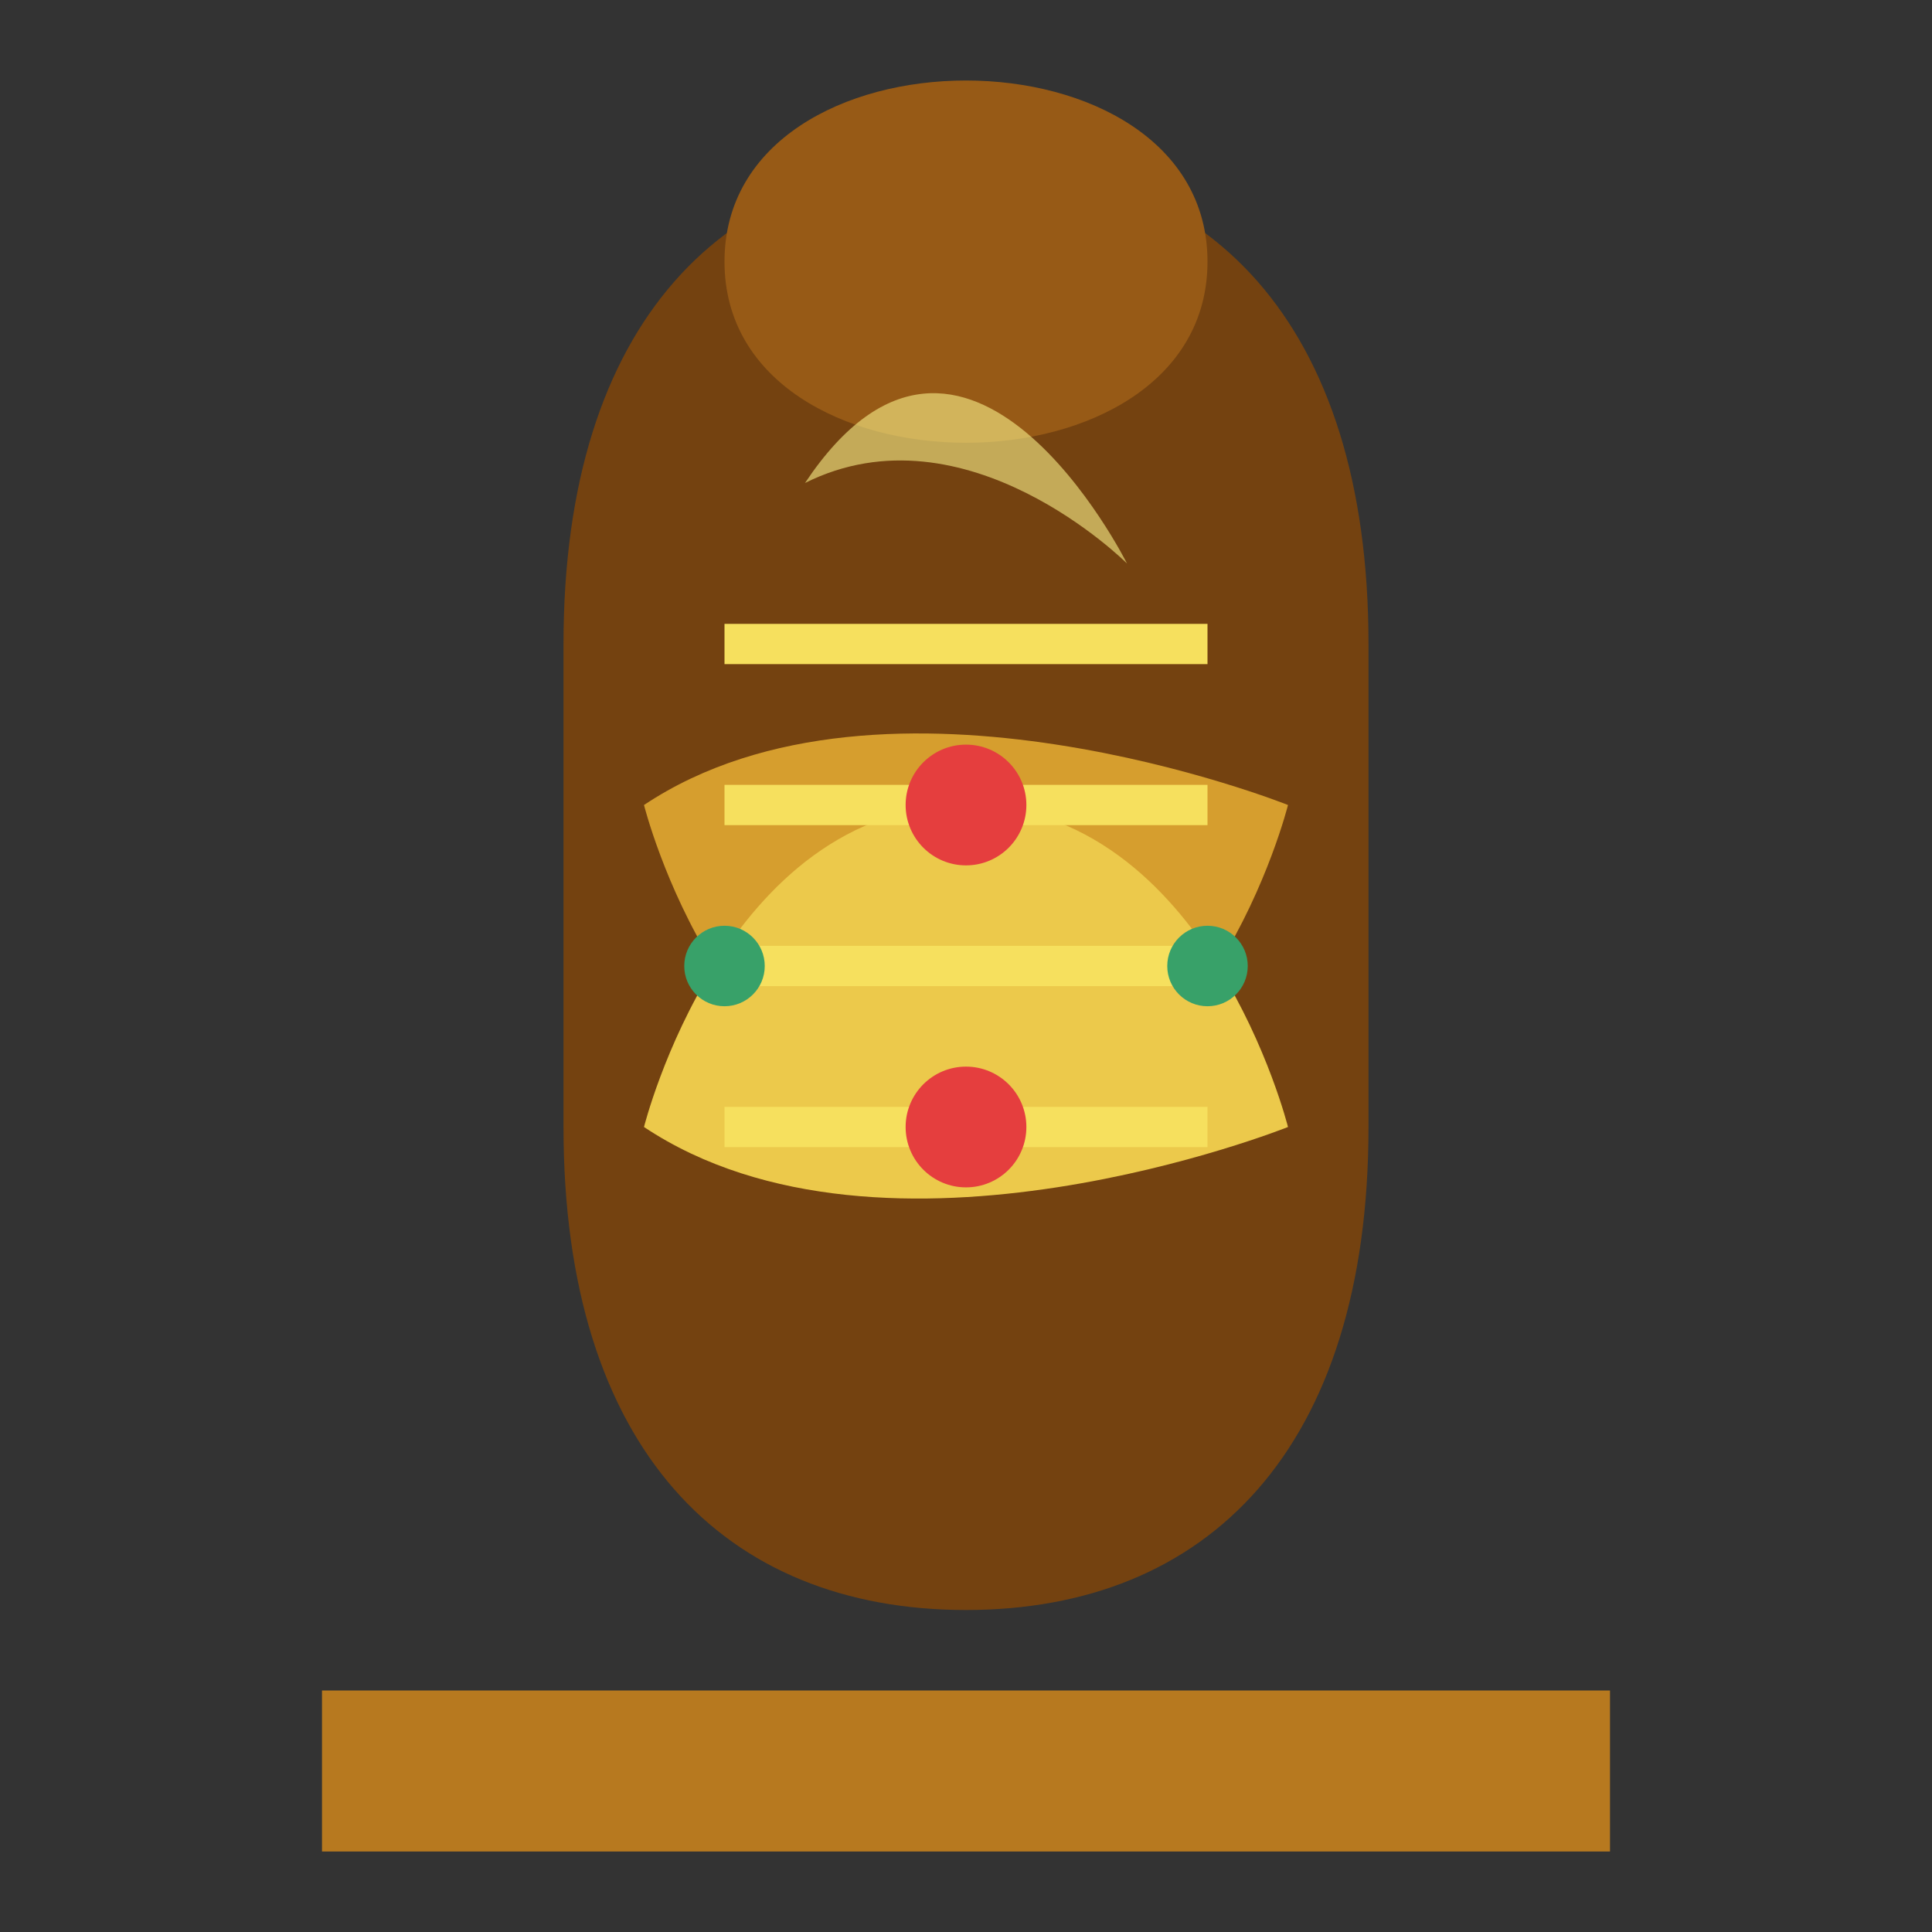 <svg xmlns="http://www.w3.org/2000/svg" viewBox="0 0 48 48">
    <rect x="0" y="0" width="48" height="48" fill="#333333" stroke="none"/>
    <!-- Gold Base -->
    <rect x="8" y="42" width="32" height="4" fill="#B7791F"/>

    <!-- Ornate Vase -->
    <path fill="#744210" d="M24 4c-6 0-10 4-10 12v12c0 8 4 12 10 12s10-4 10-12V16c0-8-4-12-10-12z"/>

    <!-- Neck Design -->
    <path fill="#975A16" d="M24 2c-3 0-6 1.5-6 4.5s3 4.5 6 4.5 6-1.5 6-4.5S27 2 24 2z"/>

    <!-- Decorative Elements -->
    <path fill="#D69E2E" d="M16 20c6-4 16 0 16 0s-2 8-8 8-8-8-8-8z"/>
    <path fill="#ECC94B" d="M16 28c6 4 16 0 16 0s-2-8-8-8-8 8-8 8z"/>

    <!-- Greek Pattern -->
    <path fill="#F6E05E" d="M18 16h12m-12 4h12m-12 4h12m-12 4h12" stroke="#F6E05E" stroke-width="1"/>

    <!-- Highlights -->
    <path fill="#FAF089" opacity="0.6" d="M20 12c4-2 8 2 8 2s-4-8-8-2z"/>

    <!-- Ruby Gems -->
    <circle cx="24" cy="20" r="1.5" fill="#E53E3E"/>
    <circle cx="24" cy="28" r="1.5" fill="#E53E3E"/>

    <!-- Emerald Accents -->
    <circle cx="18" cy="24" r="1" fill="#38A169"/>
    <circle cx="30" cy="24" r="1" fill="#38A169"/>
</svg>